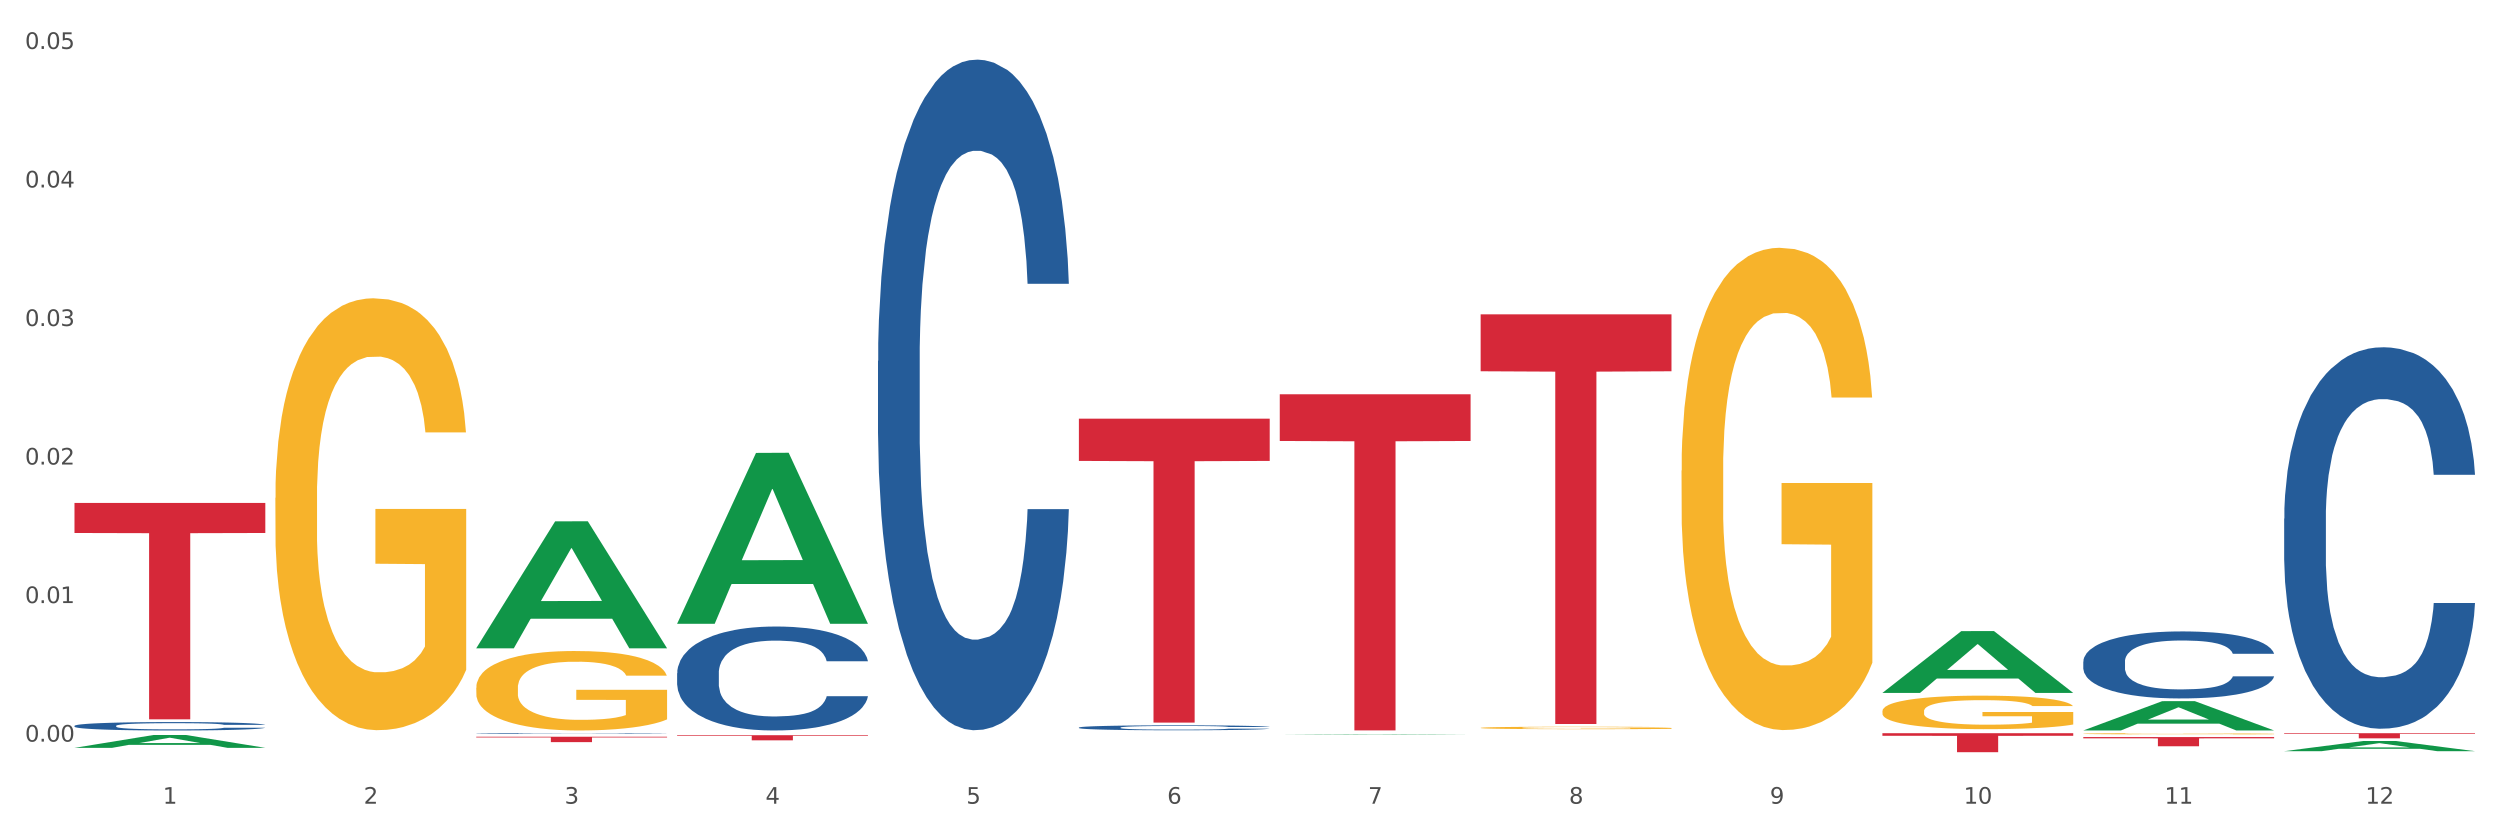 <?xml version="1.0" encoding="utf-8" standalone="no"?>
<!DOCTYPE svg PUBLIC "-//W3C//DTD SVG 1.1//EN"
  "http://www.w3.org/Graphics/SVG/1.1/DTD/svg11.dtd">
<svg xmlns:xlink="http://www.w3.org/1999/xlink" width="1080pt" height="360pt" viewBox="0 0 1080 360" xmlns="http://www.w3.org/2000/svg" version="1.1">
 <rect x="0" y="0" width="1080" height="360" fill="#333333" stroke="none"/>
 <defs>
  <style type="text/css">*{stroke-linejoin: round; stroke-linecap: butt}</style>
 </defs>
 <g id="figure_1">
  <g id="patch_1">
   <path d="M 0 360 
L 1080 360 
L 1080 0 
L 0 0 
z
" style="fill: #ffffff; stroke: #ffffff; stroke-linejoin: miter"/>
  </g>
  <g id="axes_1">
   <g id="matplotlib.axis_1">
    <g id="xtick_1">
     <g id="text_1">
      <!-- 1 -->
      <g style="fill: #4d4d4d" transform="translate(70.342 347.204) scale(0.096 -0.096)">
       <defs>
        <path id="DejaVuSans-31" d="M 794 531 
L 1825 531 
L 1825 4091 
L 703 3866 
L 703 4441 
L 1819 4666 
L 2450 4666 
L 2450 531 
L 3481 531 
L 3481 0 
L 794 0 
L 794 531 
z
" transform="scale(0.016)"/>
       </defs>
       <use xlink:href="#DejaVuSans-31"/>
      </g>
     </g>
    </g>
    <g id="xtick_2">
     <g id="text_2">
      <!-- 2 -->
      <g style="fill: #4d4d4d" transform="translate(157.122 347.204) scale(0.096 -0.096)">
       <defs>
        <path id="DejaVuSans-32" d="M 1228 531 
L 3431 531 
L 3431 0 
L 469 0 
L 469 531 
Q 828 903 1448 1529 
Q 2069 2156 2228 2338 
Q 2531 2678 2651 2914 
Q 2772 3150 2772 3378 
Q 2772 3750 2511 3984 
Q 2250 4219 1831 4219 
Q 1534 4219 1204 4116 
Q 875 4013 500 3803 
L 500 4441 
Q 881 4594 1212 4672 
Q 1544 4750 1819 4750 
Q 2544 4750 2975 4387 
Q 3406 4025 3406 3419 
Q 3406 3131 3298 2873 
Q 3191 2616 2906 2266 
Q 2828 2175 2409 1742 
Q 1991 1309 1228 531 
z
" transform="scale(0.016)"/>
       </defs>
       <use xlink:href="#DejaVuSans-32"/>
      </g>
     </g>
    </g>
    <g id="xtick_3">
     <g id="text_3">
      <!-- 3 -->
      <g style="fill: #4d4d4d" transform="translate(243.902 347.204) scale(0.096 -0.096)">
       <defs>
        <path id="DejaVuSans-33" d="M 2597 2516 
Q 3050 2419 3304 2112 
Q 3559 1806 3559 1356 
Q 3559 666 3084 287 
Q 2609 -91 1734 -91 
Q 1441 -91 1130 -33 
Q 819 25 488 141 
L 488 750 
Q 750 597 1062 519 
Q 1375 441 1716 441 
Q 2309 441 2620 675 
Q 2931 909 2931 1356 
Q 2931 1769 2642 2001 
Q 2353 2234 1838 2234 
L 1294 2234 
L 1294 2753 
L 1863 2753 
Q 2328 2753 2575 2939 
Q 2822 3125 2822 3475 
Q 2822 3834 2567 4026 
Q 2313 4219 1838 4219 
Q 1578 4219 1281 4162 
Q 984 4106 628 3988 
L 628 4550 
Q 988 4650 1302 4700 
Q 1616 4750 1894 4750 
Q 2613 4750 3031 4423 
Q 3450 4097 3450 3541 
Q 3450 3153 3228 2886 
Q 3006 2619 2597 2516 
z
" transform="scale(0.016)"/>
       </defs>
       <use xlink:href="#DejaVuSans-33"/>
      </g>
     </g>
    </g>
    <g id="xtick_4">
     <g id="text_4">
      <!-- 4 -->
      <g style="fill: #4d4d4d" transform="translate(330.683 347.204) scale(0.096 -0.096)">
       <defs>
        <path id="DejaVuSans-34" d="M 2419 4116 
L 825 1625 
L 2419 1625 
L 2419 4116 
z
M 2253 4666 
L 3047 4666 
L 3047 1625 
L 3713 1625 
L 3713 1100 
L 3047 1100 
L 3047 0 
L 2419 0 
L 2419 1100 
L 313 1100 
L 313 1709 
L 2253 4666 
z
" transform="scale(0.016)"/>
       </defs>
       <use xlink:href="#DejaVuSans-34"/>
      </g>
     </g>
    </g>
    <g id="xtick_5">
     <g id="text_5">
      <!-- 5 -->
      <g style="fill: #4d4d4d" transform="translate(417.463 347.204) scale(0.096 -0.096)">
       <defs>
        <path id="DejaVuSans-35" d="M 691 4666 
L 3169 4666 
L 3169 4134 
L 1269 4134 
L 1269 2991 
Q 1406 3038 1543 3061 
Q 1681 3084 1819 3084 
Q 2600 3084 3056 2656 
Q 3513 2228 3513 1497 
Q 3513 744 3044 326 
Q 2575 -91 1722 -91 
Q 1428 -91 1123 -41 
Q 819 9 494 109 
L 494 744 
Q 775 591 1075 516 
Q 1375 441 1709 441 
Q 2250 441 2565 725 
Q 2881 1009 2881 1497 
Q 2881 1984 2565 2268 
Q 2250 2553 1709 2553 
Q 1456 2553 1204 2497 
Q 953 2441 691 2322 
L 691 4666 
z
" transform="scale(0.016)"/>
       </defs>
       <use xlink:href="#DejaVuSans-35"/>
      </g>
     </g>
    </g>
    <g id="xtick_6">
     <g id="text_6">
      <!-- 6 -->
      <g style="fill: #4d4d4d" transform="translate(504.243 347.204) scale(0.096 -0.096)">
       <defs>
        <path id="DejaVuSans-36" d="M 2113 2584 
Q 1688 2584 1439 2293 
Q 1191 2003 1191 1497 
Q 1191 994 1439 701 
Q 1688 409 2113 409 
Q 2538 409 2786 701 
Q 3034 994 3034 1497 
Q 3034 2003 2786 2293 
Q 2538 2584 2113 2584 
z
M 3366 4563 
L 3366 3988 
Q 3128 4100 2886 4159 
Q 2644 4219 2406 4219 
Q 1781 4219 1451 3797 
Q 1122 3375 1075 2522 
Q 1259 2794 1537 2939 
Q 1816 3084 2150 3084 
Q 2853 3084 3261 2657 
Q 3669 2231 3669 1497 
Q 3669 778 3244 343 
Q 2819 -91 2113 -91 
Q 1303 -91 875 529 
Q 447 1150 447 2328 
Q 447 3434 972 4092 
Q 1497 4750 2381 4750 
Q 2619 4750 2861 4703 
Q 3103 4656 3366 4563 
z
" transform="scale(0.016)"/>
       </defs>
       <use xlink:href="#DejaVuSans-36"/>
      </g>
     </g>
    </g>
    <g id="xtick_7">
     <g id="text_7">
      <!-- 7 -->
      <g style="fill: #4d4d4d" transform="translate(591.024 347.204) scale(0.096 -0.096)">
       <defs>
        <path id="DejaVuSans-37" d="M 525 4666 
L 3525 4666 
L 3525 4397 
L 1831 0 
L 1172 0 
L 2766 4134 
L 525 4134 
L 525 4666 
z
" transform="scale(0.016)"/>
       </defs>
       <use xlink:href="#DejaVuSans-37"/>
      </g>
     </g>
    </g>
    <g id="xtick_8">
     <g id="text_8">
      <!-- 8 -->
      <g style="fill: #4d4d4d" transform="translate(677.804 347.204) scale(0.096 -0.096)">
       <defs>
        <path id="DejaVuSans-38" d="M 2034 2216 
Q 1584 2216 1326 1975 
Q 1069 1734 1069 1313 
Q 1069 891 1326 650 
Q 1584 409 2034 409 
Q 2484 409 2743 651 
Q 3003 894 3003 1313 
Q 3003 1734 2745 1975 
Q 2488 2216 2034 2216 
z
M 1403 2484 
Q 997 2584 770 2862 
Q 544 3141 544 3541 
Q 544 4100 942 4425 
Q 1341 4750 2034 4750 
Q 2731 4750 3128 4425 
Q 3525 4100 3525 3541 
Q 3525 3141 3298 2862 
Q 3072 2584 2669 2484 
Q 3125 2378 3379 2068 
Q 3634 1759 3634 1313 
Q 3634 634 3220 271 
Q 2806 -91 2034 -91 
Q 1263 -91 848 271 
Q 434 634 434 1313 
Q 434 1759 690 2068 
Q 947 2378 1403 2484 
z
M 1172 3481 
Q 1172 3119 1398 2916 
Q 1625 2713 2034 2713 
Q 2441 2713 2670 2916 
Q 2900 3119 2900 3481 
Q 2900 3844 2670 4047 
Q 2441 4250 2034 4250 
Q 1625 4250 1398 4047 
Q 1172 3844 1172 3481 
z
" transform="scale(0.016)"/>
       </defs>
       <use xlink:href="#DejaVuSans-38"/>
      </g>
     </g>
    </g>
    <g id="xtick_9">
     <g id="text_9">
      <!-- 9 -->
      <g style="fill: #4d4d4d" transform="translate(764.584 347.204) scale(0.096 -0.096)">
       <defs>
        <path id="DejaVuSans-39" d="M 703 97 
L 703 672 
Q 941 559 1184 500 
Q 1428 441 1663 441 
Q 2288 441 2617 861 
Q 2947 1281 2994 2138 
Q 2813 1869 2534 1725 
Q 2256 1581 1919 1581 
Q 1219 1581 811 2004 
Q 403 2428 403 3163 
Q 403 3881 828 4315 
Q 1253 4750 1959 4750 
Q 2769 4750 3195 4129 
Q 3622 3509 3622 2328 
Q 3622 1225 3098 567 
Q 2575 -91 1691 -91 
Q 1453 -91 1209 -44 
Q 966 3 703 97 
z
M 1959 2075 
Q 2384 2075 2632 2365 
Q 2881 2656 2881 3163 
Q 2881 3666 2632 3958 
Q 2384 4250 1959 4250 
Q 1534 4250 1286 3958 
Q 1038 3666 1038 3163 
Q 1038 2656 1286 2365 
Q 1534 2075 1959 2075 
z
" transform="scale(0.016)"/>
       </defs>
       <use xlink:href="#DejaVuSans-39"/>
      </g>
     </g>
    </g>
    <g id="xtick_10">
     <g id="text_10">
      <!-- 10 -->
      <g style="fill: #4d4d4d" transform="translate(848.311 347.204) scale(0.096 -0.096)">
       <defs>
        <path id="DejaVuSans-30" d="M 2034 4250 
Q 1547 4250 1301 3770 
Q 1056 3291 1056 2328 
Q 1056 1369 1301 889 
Q 1547 409 2034 409 
Q 2525 409 2770 889 
Q 3016 1369 3016 2328 
Q 3016 3291 2770 3770 
Q 2525 4250 2034 4250 
z
M 2034 4750 
Q 2819 4750 3233 4129 
Q 3647 3509 3647 2328 
Q 3647 1150 3233 529 
Q 2819 -91 2034 -91 
Q 1250 -91 836 529 
Q 422 1150 422 2328 
Q 422 3509 836 4129 
Q 1250 4750 2034 4750 
z
" transform="scale(0.016)"/>
       </defs>
       <use xlink:href="#DejaVuSans-31"/>
       <use xlink:href="#DejaVuSans-30" transform="translate(63.623 0)"/>
      </g>
     </g>
    </g>
    <g id="xtick_11">
     <g id="text_11">
      <!-- 11 -->
      <g style="fill: #4d4d4d" transform="translate(935.091 347.204) scale(0.096 -0.096)">
       <use xlink:href="#DejaVuSans-31"/>
       <use xlink:href="#DejaVuSans-31" transform="translate(63.623 0)"/>
      </g>
     </g>
    </g>
    <g id="xtick_12">
     <g id="text_12">
      <!-- 12 -->
      <g style="fill: #4d4d4d" transform="translate(1021.871 347.204) scale(0.096 -0.096)">
       <use xlink:href="#DejaVuSans-31"/>
       <use xlink:href="#DejaVuSans-32" transform="translate(63.623 0)"/>
      </g>
     </g>
    </g>
    <g id="xtick_13"/>
    <g id="xtick_14"/>
    <g id="xtick_15"/>
    <g id="xtick_16"/>
    <g id="xtick_17"/>
    <g id="xtick_18"/>
    <g id="xtick_19"/>
    <g id="xtick_20"/>
    <g id="xtick_21"/>
    <g id="xtick_22"/>
    <g id="xtick_23"/>
   </g>
   <g id="matplotlib.axis_2">
    <g id="ytick_1">
     <g id="text_13">
      <!-- 0.00 -->
      <g style="fill: #4d4d4d" transform="translate(10.8 320.381) scale(0.096 -0.096)">
       <defs>
        <path id="DejaVuSans-2e" d="M 684 794 
L 1344 794 
L 1344 0 
L 684 0 
L 684 794 
z
" transform="scale(0.016)"/>
       </defs>
       <use xlink:href="#DejaVuSans-30"/>
       <use xlink:href="#DejaVuSans-2e" transform="translate(63.623 0)"/>
       <use xlink:href="#DejaVuSans-30" transform="translate(95.41 0)"/>
       <use xlink:href="#DejaVuSans-30" transform="translate(159.033 0)"/>
      </g>
     </g>
    </g>
    <g id="ytick_2">
     <g id="text_14">
      <!-- 0.01 -->
      <g style="fill: #4d4d4d" transform="translate(10.8 260.534) scale(0.096 -0.096)">
       <use xlink:href="#DejaVuSans-30"/>
       <use xlink:href="#DejaVuSans-2e" transform="translate(63.623 0)"/>
       <use xlink:href="#DejaVuSans-30" transform="translate(95.41 0)"/>
       <use xlink:href="#DejaVuSans-31" transform="translate(159.033 0)"/>
      </g>
     </g>
    </g>
    <g id="ytick_3">
     <g id="text_15">
      <!-- 0.02 -->
      <g style="fill: #4d4d4d" transform="translate(10.8 200.686) scale(0.096 -0.096)">
       <use xlink:href="#DejaVuSans-30"/>
       <use xlink:href="#DejaVuSans-2e" transform="translate(63.623 0)"/>
       <use xlink:href="#DejaVuSans-30" transform="translate(95.41 0)"/>
       <use xlink:href="#DejaVuSans-32" transform="translate(159.033 0)"/>
      </g>
     </g>
    </g>
    <g id="ytick_4">
     <g id="text_16">
      <!-- 0.03 -->
      <g style="fill: #4d4d4d" transform="translate(10.8 140.839) scale(0.096 -0.096)">
       <use xlink:href="#DejaVuSans-30"/>
       <use xlink:href="#DejaVuSans-2e" transform="translate(63.623 0)"/>
       <use xlink:href="#DejaVuSans-30" transform="translate(95.41 0)"/>
       <use xlink:href="#DejaVuSans-33" transform="translate(159.033 0)"/>
      </g>
     </g>
    </g>
    <g id="ytick_5">
     <g id="text_17">
      <!-- 0.04 -->
      <g style="fill: #4d4d4d" transform="translate(10.8 80.992) scale(0.096 -0.096)">
       <use xlink:href="#DejaVuSans-30"/>
       <use xlink:href="#DejaVuSans-2e" transform="translate(63.623 0)"/>
       <use xlink:href="#DejaVuSans-30" transform="translate(95.41 0)"/>
       <use xlink:href="#DejaVuSans-34" transform="translate(159.033 0)"/>
      </g>
     </g>
    </g>
    <g id="ytick_6">
     <g id="text_18">
      <!-- 0.05 -->
      <g style="fill: #4d4d4d" transform="translate(10.8 21.145) scale(0.096 -0.096)">
       <use xlink:href="#DejaVuSans-30"/>
       <use xlink:href="#DejaVuSans-2e" transform="translate(63.623 0)"/>
       <use xlink:href="#DejaVuSans-30" transform="translate(95.41 0)"/>
       <use xlink:href="#DejaVuSans-35" transform="translate(159.033 0)"/>
      </g>
     </g>
    </g>
    <g id="ytick_7"/>
    <g id="ytick_8"/>
    <g id="ytick_9"/>
    <g id="ytick_10"/>
    <g id="ytick_11"/>
   </g>
   <g id="PolyCollection_1">
    <path d="M 32.175 323.061 
L 32.26 323.056 
L 66.256 317.526 
L 80.365 317.521 
L 114.616 323.072 
L 98.298 323.072 
L 90.904 321.779 
L 55.803 321.779 
L 55.548 321.8 
L 48.408 323.072 
L 32.175 323.072 
L 32.175 323.061 
L 60.222 321.008 
L 86.484 321.003 
L 73.481 318.704 
L 73.311 318.694 
L 73.141 318.709 
L 60.137 321.003 
L 60.222 321.008 
L 32.175 323.061 
z
" clip-path="url(#p017e1973be)" style="fill: #109648"/>
    <path d="M 292.516 317.594 
L 374.957 317.594 
L 374.957 317.906 
L 342.528 317.908 
L 342.528 319.836 
L 324.75 319.836 
L 324.75 317.908 
L 292.516 317.906 
L 292.516 317.596 
L 292.516 317.594 
z
" clip-path="url(#p017e1973be)" style="fill: #d62839"/>
    <path d="M 466.077 180.87 
L 548.518 180.87 
L 548.518 199.116 
L 516.088 199.239 
L 516.088 312.168 
L 498.311 312.168 
L 498.311 199.239 
L 466.077 199.116 
L 466.077 180.993 
L 466.077 180.87 
z
" clip-path="url(#p017e1973be)" style="fill: #d62839"/>
    <path d="M 552.857 170.318 
L 635.298 170.318 
L 635.298 190.498 
L 602.869 190.634 
L 602.869 315.533 
L 585.091 315.533 
L 585.091 190.634 
L 552.857 190.498 
L 552.857 170.454 
L 552.857 170.318 
z
" clip-path="url(#p017e1973be)" style="fill: #d62839"/>
    <path d="M 639.637 135.791 
L 722.079 135.791 
L 722.079 160.385 
L 689.649 160.552 
L 689.649 312.773 
L 671.872 312.773 
L 671.872 160.552 
L 639.637 160.385 
L 639.637 135.957 
L 639.637 135.791 
z
" clip-path="url(#p017e1973be)" style="fill: #d62839"/>
    <path d="M 899.978 318.418 
L 982.42 318.418 
L 982.42 318.971 
L 949.99 318.975 
L 949.99 322.398 
L 932.213 322.398 
L 932.213 318.975 
L 899.978 318.971 
L 899.978 318.422 
L 899.978 318.418 
z
" clip-path="url(#p017e1973be)" style="fill: #d62839"/>
    <path d="M 986.759 316.734 
L 1069.2 316.734 
L 1069.2 317.042 
L 1036.77 317.044 
L 1036.77 318.953 
L 1018.993 318.953 
L 1018.993 317.044 
L 986.759 317.042 
L 986.759 316.736 
L 986.759 316.734 
z
" clip-path="url(#p017e1973be)" style="fill: #d62839"/>
    <path d="M 205.736 318.263 
L 288.177 318.263 
L 288.177 318.589 
L 255.747 318.591 
L 255.747 320.608 
L 237.97 320.608 
L 237.97 318.591 
L 205.736 318.589 
L 205.736 318.265 
L 205.736 318.263 
z
" clip-path="url(#p017e1973be)" style="fill: #d62839"/>
    <path d="M 986.759 224.065 
L 986.856 223.915 
L 986.856 219.701 
L 987.148 213.981 
L 988.22 203.446 
L 989.585 195.469 
L 991.923 186.137 
L 993.19 182.224 
L 994.847 177.859 
L 998.258 170.786 
L 1002.156 164.765 
L 1004.884 161.454 
L 1006.93 159.347 
L 1011.511 155.584 
L 1014.142 153.929 
L 1016.87 152.574 
L 1019.209 151.671 
L 1023.107 150.618 
L 1026.225 150.166 
L 1029.831 150.016 
L 1032.852 150.166 
L 1036.847 150.768 
L 1042.694 152.574 
L 1044.935 153.628 
L 1047.956 155.434 
L 1051.075 157.842 
L 1053.608 160.25 
L 1056.532 163.712 
L 1059.553 168.227 
L 1062.476 173.946 
L 1064.522 179.214 
L 1066.179 184.783 
L 1067.641 191.556 
L 1068.713 198.931 
L 1069.2 205.101 
L 1051.367 205.101 
L 1050.88 199.533 
L 1049.905 193.512 
L 1048.931 189.449 
L 1047.859 186.137 
L 1046.202 182.375 
L 1044.74 179.967 
L 1042.304 177.107 
L 1040.063 175.301 
L 1038.211 174.247 
L 1035.97 173.344 
L 1031.195 172.441 
L 1027.784 172.441 
L 1025.641 172.742 
L 1023.009 173.495 
L 1020.768 174.548 
L 1018.137 176.354 
L 1016.091 178.311 
L 1014.044 180.87 
L 1012.875 182.676 
L 1011.121 185.987 
L 1009.951 188.696 
L 1008.392 193.362 
L 1007.515 196.673 
L 1005.956 205.252 
L 1005.274 211.573 
L 1004.982 215.938 
L 1004.787 220.754 
L 1004.787 244.233 
L 1005.371 254.769 
L 1005.859 259.284 
L 1006.638 264.402 
L 1008.1 271.024 
L 1010.244 277.496 
L 1012.485 282.161 
L 1014.337 285.021 
L 1016.091 287.128 
L 1017.845 288.784 
L 1019.989 290.289 
L 1021.743 291.192 
L 1024.374 292.095 
L 1027.492 292.547 
L 1029.928 292.547 
L 1034.898 291.794 
L 1037.139 291.041 
L 1039.283 289.988 
L 1041.622 288.332 
L 1043.474 286.526 
L 1044.546 285.172 
L 1046.3 282.312 
L 1047.664 279.302 
L 1048.833 275.84 
L 1049.613 272.83 
L 1050.49 268.315 
L 1051.172 263.197 
L 1051.367 260.488 
L 1069.2 260.488 
L 1068.81 265.907 
L 1068.128 271.174 
L 1066.764 278.248 
L 1065.692 282.312 
L 1064.035 287.279 
L 1062.281 291.493 
L 1059.845 296.159 
L 1057.604 299.62 
L 1055.265 302.631 
L 1052.731 305.34 
L 1048.151 309.102 
L 1046.495 310.156 
L 1042.986 311.962 
L 1040.258 313.016 
L 1036.262 314.069 
L 1032.17 314.671 
L 1027.882 314.822 
L 1024.081 314.521 
L 1019.891 313.618 
L 1017.26 312.715 
L 1014.337 311.36 
L 1010.926 309.253 
L 1007.71 306.694 
L 1004.689 303.684 
L 1001.863 300.222 
L 999.232 296.309 
L 995.821 289.837 
L 993.288 283.516 
L 991.436 277.646 
L 990.169 272.679 
L 988.903 266.358 
L 988.22 261.993 
L 987.148 251.458 
L 986.759 241.675 
L 986.759 224.065 
z
" clip-path="url(#p017e1973be)" style="fill: #255c99"/>
    <path d="M 466.077 314.297 
L 466.174 314.295 
L 466.174 314.24 
L 466.466 314.166 
L 467.538 314.028 
L 468.903 313.924 
L 471.241 313.803 
L 472.508 313.752 
L 474.165 313.695 
L 477.576 313.603 
L 481.474 313.524 
L 484.202 313.481 
L 486.248 313.454 
L 490.829 313.405 
L 493.46 313.383 
L 496.188 313.365 
L 498.527 313.354 
L 502.425 313.34 
L 505.543 313.334 
L 509.149 313.332 
L 512.17 313.334 
L 516.165 313.342 
L 522.012 313.365 
L 524.253 313.379 
L 527.274 313.403 
L 530.393 313.434 
L 532.926 313.465 
L 535.85 313.511 
L 538.871 313.569 
L 541.794 313.644 
L 543.84 313.713 
L 545.497 313.785 
L 546.959 313.873 
L 548.031 313.969 
L 548.518 314.05 
L 530.685 314.05 
L 530.198 313.977 
L 529.223 313.899 
L 528.249 313.846 
L 527.177 313.803 
L 525.52 313.754 
L 524.058 313.722 
L 521.622 313.685 
L 519.381 313.662 
L 517.529 313.648 
L 515.288 313.636 
L 510.513 313.624 
L 507.102 313.624 
L 504.959 313.628 
L 502.327 313.638 
L 500.086 313.652 
L 497.455 313.675 
L 495.409 313.701 
L 493.362 313.734 
L 492.193 313.758 
L 490.439 313.801 
L 489.269 313.836 
L 487.71 313.897 
L 486.833 313.94 
L 485.274 314.052 
L 484.592 314.134 
L 484.3 314.191 
L 484.105 314.254 
L 484.105 314.56 
L 484.689 314.697 
L 485.177 314.756 
L 485.956 314.823 
L 487.418 314.909 
L 489.562 314.993 
L 491.803 315.054 
L 493.655 315.091 
L 495.409 315.119 
L 497.163 315.14 
L 499.307 315.16 
L 501.061 315.172 
L 503.692 315.183 
L 506.81 315.189 
L 509.246 315.189 
L 514.216 315.179 
L 516.457 315.17 
L 518.601 315.156 
L 520.94 315.134 
L 522.792 315.111 
L 523.864 315.093 
L 525.618 315.056 
L 526.982 315.017 
L 528.151 314.972 
L 528.931 314.932 
L 529.808 314.873 
L 530.49 314.807 
L 530.685 314.772 
L 548.518 314.772 
L 548.128 314.842 
L 547.446 314.911 
L 546.082 315.003 
L 545.01 315.056 
L 543.353 315.121 
L 541.599 315.175 
L 539.163 315.236 
L 536.922 315.281 
L 534.583 315.321 
L 532.049 315.356 
L 527.469 315.405 
L 525.813 315.419 
L 522.304 315.442 
L 519.576 315.456 
L 515.58 315.47 
L 511.488 315.477 
L 507.2 315.479 
L 503.399 315.476 
L 499.209 315.464 
L 496.578 315.452 
L 493.655 315.434 
L 490.244 315.407 
L 487.028 315.374 
L 484.007 315.334 
L 481.181 315.289 
L 478.55 315.238 
L 475.139 315.154 
L 472.606 315.072 
L 470.754 314.995 
L 469.487 314.93 
L 468.221 314.848 
L 467.538 314.791 
L 466.466 314.654 
L 466.077 314.526 
L 466.077 314.297 
z
" clip-path="url(#p017e1973be)" style="fill: #255c99"/>
    <path d="M 379.296 155.928 
L 379.394 155.664 
L 379.394 148.256 
L 379.686 138.202 
L 380.758 119.682 
L 382.122 105.66 
L 384.461 89.257 
L 385.728 82.378 
L 387.385 74.705 
L 390.795 62.27 
L 394.693 51.687 
L 397.422 45.867 
L 399.468 42.163 
L 404.048 35.549 
L 406.679 32.638 
L 409.408 30.257 
L 411.747 28.67 
L 415.645 26.818 
L 418.763 26.024 
L 422.369 25.759 
L 425.389 26.024 
L 429.385 27.082 
L 435.232 30.257 
L 437.473 32.109 
L 440.494 35.284 
L 443.612 39.517 
L 446.146 43.75 
L 449.069 49.835 
L 452.09 57.773 
L 455.014 67.826 
L 457.06 77.086 
L 458.717 86.875 
L 460.178 98.781 
L 461.25 111.745 
L 461.738 122.592 
L 443.905 122.592 
L 443.417 112.803 
L 442.443 102.22 
L 441.468 95.077 
L 440.396 89.257 
L 438.74 82.642 
L 437.278 78.409 
L 434.842 73.382 
L 432.601 70.207 
L 430.749 68.355 
L 428.508 66.768 
L 423.733 65.181 
L 420.322 65.181 
L 418.178 65.71 
L 415.547 67.033 
L 413.306 68.885 
L 410.675 72.059 
L 408.628 75.499 
L 406.582 79.997 
L 405.413 83.171 
L 403.658 88.992 
L 402.489 93.754 
L 400.93 101.956 
L 400.053 107.776 
L 398.494 122.857 
L 397.812 133.969 
L 397.519 141.642 
L 397.324 150.108 
L 397.324 191.381 
L 397.909 209.901 
L 398.396 217.838 
L 399.176 226.833 
L 400.638 238.475 
L 402.781 249.851 
L 405.023 258.053 
L 406.874 263.08 
L 408.628 266.784 
L 410.382 269.694 
L 412.526 272.34 
L 414.28 273.927 
L 416.911 275.514 
L 420.03 276.308 
L 422.466 276.308 
L 427.436 274.985 
L 429.677 273.662 
L 431.821 271.81 
L 434.16 268.9 
L 436.011 265.725 
L 437.083 263.344 
L 438.837 258.317 
L 440.202 253.026 
L 441.371 246.941 
L 442.151 241.649 
L 443.028 233.712 
L 443.71 224.717 
L 443.905 219.955 
L 461.738 219.955 
L 461.348 229.479 
L 460.666 238.739 
L 459.301 251.174 
L 458.23 258.317 
L 456.573 267.048 
L 454.819 274.456 
L 452.383 282.658 
L 450.141 288.743 
L 447.803 294.034 
L 445.269 298.797 
L 440.689 305.411 
L 439.032 307.263 
L 435.524 310.438 
L 432.795 312.29 
L 428.8 314.142 
L 424.707 315.2 
L 420.42 315.465 
L 416.619 314.936 
L 412.429 313.348 
L 409.798 311.761 
L 406.874 309.38 
L 403.464 305.676 
L 400.248 301.178 
L 397.227 295.886 
L 394.401 289.801 
L 391.77 282.922 
L 388.359 271.546 
L 385.825 260.434 
L 383.974 250.116 
L 382.707 241.385 
L 381.44 230.273 
L 380.758 222.6 
L 379.686 204.08 
L 379.296 186.883 
L 379.296 155.928 
z
" clip-path="url(#p017e1973be)" style="fill: #255c99"/>
    <path d="M 292.516 290.835 
L 292.613 290.794 
L 292.613 289.646 
L 292.906 288.087 
L 293.978 285.216 
L 295.342 283.042 
L 297.681 280.498 
L 298.948 279.432 
L 300.604 278.242 
L 304.015 276.315 
L 307.913 274.674 
L 310.641 273.771 
L 312.688 273.197 
L 317.268 272.172 
L 319.899 271.72 
L 322.628 271.351 
L 324.966 271.105 
L 328.864 270.818 
L 331.983 270.695 
L 335.588 270.654 
L 338.609 270.695 
L 342.604 270.859 
L 348.451 271.351 
L 350.693 271.638 
L 353.714 272.131 
L 356.832 272.787 
L 359.366 273.443 
L 362.289 274.387 
L 365.31 275.617 
L 368.233 277.176 
L 370.28 278.612 
L 371.936 280.129 
L 373.398 281.975 
L 374.47 283.985 
L 374.957 285.667 
L 357.124 285.667 
L 356.637 284.149 
L 355.663 282.508 
L 354.688 281.401 
L 353.616 280.498 
L 351.96 279.473 
L 350.498 278.817 
L 348.062 278.037 
L 345.82 277.545 
L 343.969 277.258 
L 341.727 277.012 
L 336.952 276.766 
L 333.542 276.766 
L 331.398 276.848 
L 328.767 277.053 
L 326.525 277.34 
L 323.894 277.832 
L 321.848 278.365 
L 319.802 279.063 
L 318.632 279.555 
L 316.878 280.457 
L 315.709 281.196 
L 314.15 282.467 
L 313.273 283.37 
L 311.713 285.708 
L 311.031 287.431 
L 310.739 288.62 
L 310.544 289.933 
L 310.544 296.332 
L 311.129 299.203 
L 311.616 300.434 
L 312.395 301.828 
L 313.857 303.633 
L 316.001 305.397 
L 318.242 306.669 
L 320.094 307.448 
L 321.848 308.022 
L 323.602 308.474 
L 325.746 308.884 
L 327.5 309.13 
L 330.131 309.376 
L 333.249 309.499 
L 335.686 309.499 
L 340.655 309.294 
L 342.897 309.089 
L 345.041 308.802 
L 347.379 308.35 
L 349.231 307.858 
L 350.303 307.489 
L 352.057 306.71 
L 353.421 305.889 
L 354.591 304.946 
L 355.37 304.125 
L 356.247 302.895 
L 356.929 301.5 
L 357.124 300.762 
L 374.957 300.762 
L 374.568 302.239 
L 373.885 303.674 
L 372.521 305.602 
L 371.449 306.71 
L 369.793 308.063 
L 368.038 309.212 
L 365.602 310.483 
L 363.361 311.427 
L 361.022 312.247 
L 358.489 312.986 
L 353.908 314.011 
L 352.252 314.298 
L 348.744 314.79 
L 346.015 315.078 
L 342.02 315.365 
L 337.927 315.529 
L 333.639 315.57 
L 329.839 315.488 
L 325.648 315.242 
L 323.017 314.996 
L 320.094 314.626 
L 316.683 314.052 
L 313.467 313.355 
L 310.447 312.534 
L 307.621 311.591 
L 304.989 310.524 
L 301.579 308.761 
L 299.045 307.038 
L 297.194 305.438 
L 295.927 304.084 
L 294.66 302.362 
L 293.978 301.172 
L 292.906 298.301 
L 292.516 295.635 
L 292.516 290.835 
z
" clip-path="url(#p017e1973be)" style="fill: #255c99"/>
    <path d="M 205.736 316.898 
L 205.833 316.898 
L 205.833 316.888 
L 206.125 316.876 
L 207.197 316.852 
L 208.562 316.835 
L 210.9 316.814 
L 212.167 316.805 
L 213.824 316.795 
L 217.235 316.78 
L 221.133 316.766 
L 223.861 316.759 
L 225.907 316.754 
L 230.488 316.746 
L 233.119 316.742 
L 235.847 316.739 
L 238.186 316.737 
L 242.084 316.735 
L 245.202 316.734 
L 248.808 316.734 
L 251.829 316.734 
L 255.824 316.735 
L 261.671 316.739 
L 263.912 316.742 
L 266.933 316.746 
L 270.052 316.751 
L 272.585 316.756 
L 275.509 316.764 
L 278.53 316.774 
L 281.453 316.787 
L 283.499 316.798 
L 285.156 316.811 
L 286.618 316.826 
L 287.69 316.842 
L 288.177 316.856 
L 270.344 316.856 
L 269.857 316.844 
L 268.882 316.83 
L 267.908 316.821 
L 266.836 316.814 
L 265.179 316.805 
L 263.717 316.8 
L 261.281 316.794 
L 259.04 316.79 
L 257.188 316.787 
L 254.947 316.785 
L 250.172 316.783 
L 246.761 316.783 
L 244.618 316.784 
L 241.986 316.786 
L 239.745 316.788 
L 237.114 316.792 
L 235.068 316.796 
L 233.021 316.802 
L 231.852 316.806 
L 230.098 316.814 
L 228.928 316.82 
L 227.369 316.83 
L 226.492 316.837 
L 224.933 316.856 
L 224.251 316.87 
L 223.959 316.88 
L 223.764 316.891 
L 223.764 316.943 
L 224.348 316.966 
L 224.836 316.976 
L 225.615 316.987 
L 227.077 317.002 
L 229.221 317.016 
L 231.462 317.027 
L 233.314 317.033 
L 235.068 317.038 
L 236.822 317.041 
L 238.966 317.045 
L 240.72 317.047 
L 243.351 317.049 
L 246.469 317.05 
L 248.905 317.05 
L 253.875 317.048 
L 256.116 317.046 
L 258.26 317.044 
L 260.599 317.04 
L 262.451 317.036 
L 263.523 317.033 
L 265.277 317.027 
L 266.641 317.02 
L 267.81 317.013 
L 268.59 317.006 
L 269.467 316.996 
L 270.149 316.985 
L 270.344 316.979 
L 288.177 316.979 
L 287.787 316.991 
L 287.105 317.002 
L 285.741 317.018 
L 284.669 317.027 
L 283.012 317.038 
L 281.258 317.047 
L 278.822 317.058 
L 276.581 317.066 
L 274.242 317.072 
L 271.708 317.078 
L 267.128 317.087 
L 265.472 317.089 
L 261.963 317.093 
L 259.235 317.095 
L 255.239 317.098 
L 251.147 317.099 
L 246.859 317.099 
L 243.058 317.099 
L 238.868 317.097 
L 236.237 317.095 
L 233.314 317.092 
L 229.903 317.087 
L 226.687 317.081 
L 223.666 317.075 
L 220.84 317.067 
L 218.209 317.058 
L 214.798 317.044 
L 212.265 317.03 
L 210.413 317.017 
L 209.146 317.006 
L 207.88 316.992 
L 207.197 316.982 
L 206.125 316.959 
L 205.736 316.937 
L 205.736 316.898 
z
" clip-path="url(#p017e1973be)" style="fill: #255c99"/>
    <path d="M 32.175 313.564 
L 32.272 313.561 
L 32.272 313.468 
L 32.565 313.341 
L 33.637 313.109 
L 35.001 312.932 
L 37.34 312.726 
L 38.607 312.64 
L 40.263 312.543 
L 43.674 312.387 
L 47.572 312.254 
L 50.3 312.181 
L 52.347 312.134 
L 56.927 312.051 
L 59.558 312.014 
L 62.287 311.984 
L 64.625 311.965 
L 68.523 311.941 
L 71.642 311.931 
L 75.247 311.928 
L 78.268 311.931 
L 82.263 311.945 
L 88.11 311.984 
L 90.352 312.008 
L 93.373 312.048 
L 96.491 312.101 
L 99.025 312.154 
L 101.948 312.231 
L 104.969 312.33 
L 107.892 312.457 
L 109.939 312.573 
L 111.595 312.696 
L 113.057 312.846 
L 114.129 313.009 
L 114.616 313.145 
L 96.783 313.145 
L 96.296 313.022 
L 95.322 312.889 
L 94.347 312.799 
L 93.275 312.726 
L 91.619 312.643 
L 90.157 312.59 
L 87.721 312.527 
L 85.479 312.487 
L 83.628 312.463 
L 81.386 312.443 
L 76.611 312.424 
L 73.201 312.424 
L 71.057 312.43 
L 68.426 312.447 
L 66.184 312.47 
L 63.553 312.51 
L 61.507 312.553 
L 59.461 312.61 
L 58.291 312.65 
L 56.537 312.723 
L 55.368 312.783 
L 53.809 312.886 
L 52.932 312.959 
L 51.372 313.149 
L 50.69 313.288 
L 50.398 313.385 
L 50.203 313.491 
L 50.203 314.01 
L 50.788 314.243 
L 51.275 314.343 
L 52.054 314.456 
L 53.516 314.602 
L 55.66 314.745 
L 57.901 314.848 
L 59.753 314.911 
L 61.507 314.958 
L 63.261 314.994 
L 65.405 315.028 
L 67.159 315.048 
L 69.79 315.068 
L 72.908 315.078 
L 75.345 315.078 
L 80.314 315.061 
L 82.556 315.044 
L 84.7 315.021 
L 87.038 314.984 
L 88.89 314.945 
L 89.962 314.915 
L 91.716 314.851 
L 93.08 314.785 
L 94.25 314.708 
L 95.029 314.642 
L 95.906 314.542 
L 96.588 314.429 
L 96.783 314.369 
L 114.616 314.369 
L 114.227 314.489 
L 113.544 314.605 
L 112.18 314.762 
L 111.108 314.851 
L 109.452 314.961 
L 107.697 315.054 
L 105.261 315.157 
L 103.02 315.234 
L 100.681 315.3 
L 98.148 315.36 
L 93.567 315.443 
L 91.911 315.467 
L 88.403 315.507 
L 85.674 315.53 
L 81.679 315.553 
L 77.586 315.567 
L 73.298 315.57 
L 69.498 315.563 
L 65.307 315.543 
L 62.676 315.523 
L 59.753 315.493 
L 56.342 315.447 
L 53.126 315.39 
L 50.105 315.324 
L 47.279 315.247 
L 44.648 315.161 
L 41.238 315.018 
L 38.704 314.878 
L 36.853 314.748 
L 35.586 314.639 
L 34.319 314.499 
L 33.637 314.402 
L 32.565 314.17 
L 32.175 313.953 
L 32.175 313.564 
z
" clip-path="url(#p017e1973be)" style="fill: #255c99"/>
    <path d="M 118.955 215.074 
L 119.053 214.903 
L 119.053 208.769 
L 119.247 203.486 
L 120.221 190.706 
L 121.681 180.141 
L 122.751 174.518 
L 123.822 169.917 
L 125.087 165.316 
L 126.645 160.545 
L 129.467 153.558 
L 131.219 149.98 
L 133.361 146.231 
L 137.254 140.778 
L 140.077 137.711 
L 142.997 135.155 
L 147.766 132.088 
L 150.881 130.724 
L 154.19 129.702 
L 158.181 129.02 
L 161.198 128.85 
L 167.817 129.361 
L 173.462 130.895 
L 176.187 132.088 
L 179.691 134.133 
L 181.541 135.496 
L 184.558 138.222 
L 187.673 141.801 
L 189.814 144.868 
L 193.026 150.662 
L 195.459 156.455 
L 197.698 163.612 
L 198.866 168.554 
L 199.742 173.155 
L 200.521 178.437 
L 201.299 186.787 
L 183.779 186.787 
L 183.098 180.823 
L 182.027 175.2 
L 180.47 169.747 
L 179.107 166.339 
L 176.771 162.079 
L 174.63 159.352 
L 172.391 157.307 
L 169.666 155.603 
L 167.525 154.751 
L 164.507 154.07 
L 158.57 154.24 
L 154.579 155.603 
L 151.854 157.307 
L 150.102 158.841 
L 148.545 160.545 
L 146.793 162.931 
L 144.749 166.509 
L 143.289 169.747 
L 141.829 173.836 
L 140.661 177.926 
L 139.59 182.697 
L 138.714 187.809 
L 138.033 193.092 
L 137.449 199.567 
L 136.962 210.303 
L 136.962 233.648 
L 137.157 238.93 
L 137.643 245.917 
L 138.227 251.199 
L 139.201 257.504 
L 140.077 261.764 
L 141.731 267.899 
L 143.581 273.011 
L 145.041 276.249 
L 146.501 278.975 
L 149.031 282.724 
L 151.854 285.791 
L 154.287 287.666 
L 157.597 289.37 
L 159.835 290.051 
L 161.782 290.392 
L 166.551 290.392 
L 169.958 289.881 
L 173.754 288.688 
L 176.674 287.154 
L 179.107 285.28 
L 181.833 282.213 
L 183.585 279.316 
L 183.585 243.702 
L 162.171 243.531 
L 162.171 219.845 
L 201.397 219.845 
L 201.397 289.37 
L 199.742 292.948 
L 197.893 296.186 
L 195.946 299.083 
L 193.026 302.661 
L 189.522 306.069 
L 186.407 308.455 
L 183.098 310.5 
L 179.205 312.374 
L 174.143 314.078 
L 171.029 314.76 
L 167.135 315.271 
L 162.561 315.441 
L 158.57 315.1 
L 154.677 314.248 
L 150.589 312.715 
L 146.598 310.5 
L 143.581 308.284 
L 140.563 305.558 
L 137.351 301.979 
L 134.821 298.571 
L 132.874 295.504 
L 130.733 291.585 
L 128.397 286.473 
L 126.645 281.872 
L 125.087 277.101 
L 123.433 270.966 
L 122.265 265.684 
L 121.097 259.038 
L 120.415 254.096 
L 119.637 246.428 
L 119.053 235.693 
L 118.955 215.074 
z
" clip-path="url(#p017e1973be)" style="fill: #f7b32b"/>
    <path d="M 899.978 285.782 
L 900.076 285.755 
L 900.076 285.015 
L 900.368 284.01 
L 901.44 282.159 
L 902.804 280.757 
L 905.143 279.118 
L 906.41 278.43 
L 908.067 277.663 
L 911.477 276.42 
L 915.375 275.362 
L 918.104 274.781 
L 920.15 274.41 
L 924.73 273.749 
L 927.361 273.458 
L 930.09 273.22 
L 932.429 273.062 
L 936.327 272.877 
L 939.445 272.797 
L 943.051 272.771 
L 946.071 272.797 
L 950.067 272.903 
L 955.914 273.22 
L 958.155 273.406 
L 961.176 273.723 
L 964.294 274.146 
L 966.828 274.569 
L 969.751 275.177 
L 972.772 275.971 
L 975.696 276.976 
L 977.742 277.901 
L 979.399 278.88 
L 980.86 280.07 
L 981.932 281.365 
L 982.42 282.45 
L 964.587 282.45 
L 964.099 281.471 
L 963.125 280.413 
L 962.15 279.699 
L 961.078 279.118 
L 959.422 278.457 
L 957.96 278.033 
L 955.524 277.531 
L 953.283 277.214 
L 951.431 277.029 
L 949.19 276.87 
L 944.415 276.711 
L 941.004 276.711 
L 938.86 276.764 
L 936.229 276.896 
L 933.988 277.081 
L 931.357 277.399 
L 929.31 277.743 
L 927.264 278.192 
L 926.095 278.509 
L 924.34 279.091 
L 923.171 279.567 
L 921.612 280.387 
L 920.735 280.969 
L 919.176 282.476 
L 918.494 283.587 
L 918.201 284.354 
L 918.006 285.2 
L 918.006 289.325 
L 918.591 291.176 
L 919.078 291.97 
L 919.858 292.869 
L 921.32 294.032 
L 923.463 295.17 
L 925.705 295.989 
L 927.556 296.492 
L 929.31 296.862 
L 931.064 297.153 
L 933.208 297.417 
L 934.962 297.576 
L 937.593 297.735 
L 940.712 297.814 
L 943.148 297.814 
L 948.118 297.682 
L 950.359 297.55 
L 952.503 297.364 
L 954.842 297.074 
L 956.693 296.756 
L 957.765 296.518 
L 959.519 296.016 
L 960.884 295.487 
L 962.053 294.879 
L 962.833 294.35 
L 963.71 293.556 
L 964.392 292.657 
L 964.587 292.181 
L 982.42 292.181 
L 982.03 293.133 
L 981.348 294.059 
L 979.983 295.302 
L 978.912 296.016 
L 977.255 296.888 
L 975.501 297.629 
L 973.065 298.449 
L 970.823 299.057 
L 968.485 299.586 
L 965.951 300.062 
L 961.371 300.723 
L 959.714 300.908 
L 956.206 301.225 
L 953.477 301.411 
L 949.482 301.596 
L 945.389 301.701 
L 941.102 301.728 
L 937.301 301.675 
L 933.111 301.516 
L 930.48 301.358 
L 927.556 301.12 
L 924.146 300.749 
L 920.93 300.3 
L 917.909 299.771 
L 915.083 299.163 
L 912.452 298.475 
L 909.041 297.338 
L 906.507 296.227 
L 904.656 295.196 
L 903.389 294.323 
L 902.122 293.213 
L 901.44 292.446 
L 900.368 290.595 
L 899.978 288.876 
L 899.978 285.782 
z
" clip-path="url(#p017e1973be)" style="fill: #255c99"/>
    <path d="M 32.175 217.254 
L 114.616 217.254 
L 114.616 230.249 
L 82.187 230.337 
L 82.187 310.764 
L 64.409 310.764 
L 64.409 230.337 
L 32.175 230.249 
L 32.175 217.342 
L 32.175 217.254 
z
" clip-path="url(#p017e1973be)" style="fill: #d62839"/>
    <path d="M 813.198 316.734 
L 895.639 316.734 
L 895.639 317.875 
L 863.21 317.883 
L 863.21 324.95 
L 845.432 324.95 
L 845.432 317.883 
L 813.198 317.875 
L 813.198 316.741 
L 813.198 316.734 
z
" clip-path="url(#p017e1973be)" style="fill: #d62839"/>
    <path d="M 726.418 203.321 
L 726.515 203.131 
L 726.515 196.281 
L 726.71 190.382 
L 727.683 176.111 
L 729.143 164.314 
L 730.214 158.034 
L 731.284 152.897 
L 732.55 147.759 
L 734.107 142.431 
L 736.93 134.63 
L 738.682 130.634 
L 740.823 126.448 
L 744.716 120.359 
L 747.539 116.934 
L 750.459 114.079 
L 755.228 110.654 
L 758.343 109.132 
L 761.652 107.99 
L 765.643 107.229 
L 768.66 107.039 
L 775.279 107.61 
L 780.924 109.322 
L 783.65 110.654 
L 787.154 112.938 
L 789.003 114.46 
L 792.02 117.504 
L 795.135 121.5 
L 797.276 124.925 
L 800.488 131.395 
L 802.922 137.864 
L 805.16 145.856 
L 806.328 151.374 
L 807.204 156.512 
L 807.983 162.411 
L 808.762 171.735 
L 791.242 171.735 
L 790.56 165.075 
L 789.49 158.795 
L 787.932 152.706 
L 786.57 148.901 
L 784.234 144.144 
L 782.092 141.099 
L 779.854 138.816 
L 777.128 136.913 
L 774.987 135.962 
L 771.97 135.201 
L 766.032 135.391 
L 762.042 136.913 
L 759.316 138.816 
L 757.564 140.528 
L 756.007 142.431 
L 754.255 145.095 
L 752.211 149.091 
L 750.751 152.706 
L 749.291 157.273 
L 748.123 161.84 
L 747.052 167.168 
L 746.176 172.876 
L 745.495 178.775 
L 744.911 186.006 
L 744.424 197.993 
L 744.424 224.062 
L 744.619 229.96 
L 745.106 237.762 
L 745.69 243.661 
L 746.663 250.701 
L 747.539 255.458 
L 749.194 262.308 
L 751.043 268.017 
L 752.503 271.632 
L 753.963 274.676 
L 756.494 278.863 
L 759.316 282.288 
L 761.75 284.381 
L 765.059 286.284 
L 767.298 287.045 
L 769.244 287.425 
L 774.014 287.425 
L 777.42 286.854 
L 781.216 285.523 
L 784.136 283.81 
L 786.57 281.717 
L 789.295 278.292 
L 791.047 275.057 
L 791.047 235.288 
L 769.634 235.098 
L 769.634 208.649 
L 808.859 208.649 
L 808.859 286.284 
L 807.204 290.28 
L 805.355 293.895 
L 803.408 297.13 
L 800.488 301.126 
L 796.984 304.931 
L 793.87 307.595 
L 790.56 309.878 
L 786.667 311.972 
L 781.606 313.874 
L 778.491 314.635 
L 774.598 315.206 
L 770.023 315.397 
L 766.032 315.016 
L 762.139 314.065 
L 758.051 312.352 
L 754.06 309.878 
L 751.043 307.405 
L 748.026 304.36 
L 744.814 300.364 
L 742.283 296.559 
L 740.336 293.134 
L 738.195 288.757 
L 735.859 283.049 
L 734.107 277.911 
L 732.55 272.583 
L 730.895 265.733 
L 729.727 259.835 
L 728.559 252.414 
L 727.878 246.895 
L 727.099 238.333 
L 726.515 226.345 
L 726.418 203.321 
z
" clip-path="url(#p017e1973be)" style="fill: #f7b32b"/>
    <path d="M 205.736 297.102 
L 205.833 297.071 
L 205.833 295.942 
L 206.028 294.97 
L 207.001 292.618 
L 208.461 290.674 
L 209.532 289.64 
L 210.602 288.793 
L 211.868 287.947 
L 213.425 287.069 
L 216.248 285.783 
L 218 285.125 
L 220.141 284.435 
L 224.034 283.431 
L 226.857 282.867 
L 229.777 282.397 
L 234.546 281.832 
L 237.661 281.582 
L 240.97 281.393 
L 244.961 281.268 
L 247.978 281.237 
L 254.597 281.331 
L 260.242 281.613 
L 262.968 281.832 
L 266.472 282.209 
L 268.321 282.459 
L 271.338 282.961 
L 274.453 283.62 
L 276.594 284.184 
L 279.806 285.25 
L 282.24 286.316 
L 284.478 287.633 
L 285.646 288.542 
L 286.522 289.389 
L 287.301 290.361 
L 288.08 291.897 
L 270.56 291.897 
L 269.878 290.8 
L 268.808 289.765 
L 267.25 288.762 
L 265.888 288.135 
L 263.552 287.351 
L 261.41 286.849 
L 259.172 286.473 
L 256.446 286.159 
L 254.305 286.003 
L 251.288 285.877 
L 245.35 285.908 
L 241.36 286.159 
L 238.634 286.473 
L 236.882 286.755 
L 235.325 287.069 
L 233.573 287.508 
L 231.529 288.166 
L 230.069 288.762 
L 228.609 289.514 
L 227.441 290.267 
L 226.37 291.145 
L 225.494 292.085 
L 224.813 293.057 
L 224.229 294.249 
L 223.742 296.224 
L 223.742 300.52 
L 223.937 301.492 
L 224.424 302.777 
L 225.008 303.749 
L 225.981 304.909 
L 226.857 305.693 
L 228.512 306.822 
L 230.361 307.763 
L 231.821 308.358 
L 233.281 308.86 
L 235.812 309.55 
L 238.634 310.114 
L 241.068 310.459 
L 244.377 310.773 
L 246.616 310.898 
L 248.562 310.961 
L 253.332 310.961 
L 256.738 310.867 
L 260.534 310.647 
L 263.454 310.365 
L 265.888 310.02 
L 268.613 309.456 
L 270.365 308.923 
L 270.365 302.37 
L 248.952 302.338 
L 248.952 297.98 
L 288.177 297.98 
L 288.177 310.773 
L 286.522 311.431 
L 284.673 312.027 
L 282.726 312.56 
L 279.806 313.218 
L 276.302 313.845 
L 273.188 314.284 
L 269.878 314.661 
L 265.985 315.005 
L 260.924 315.319 
L 257.809 315.444 
L 253.916 315.538 
L 249.341 315.57 
L 245.35 315.507 
L 241.457 315.35 
L 237.369 315.068 
L 233.378 314.661 
L 230.361 314.253 
L 227.344 313.751 
L 224.132 313.093 
L 221.601 312.466 
L 219.654 311.901 
L 217.513 311.18 
L 215.177 310.24 
L 213.425 309.393 
L 211.868 308.515 
L 210.213 307.386 
L 209.045 306.414 
L 207.877 305.191 
L 207.196 304.282 
L 206.417 302.871 
L 205.833 300.896 
L 205.736 297.102 
z
" clip-path="url(#p017e1973be)" style="fill: #f7b32b"/>
    <path d="M 986.759 324.504 
L 986.844 324.5 
L 1020.84 320.121 
L 1034.949 320.117 
L 1069.2 324.512 
L 1052.882 324.512 
L 1045.487 323.488 
L 1010.386 323.488 
L 1010.131 323.505 
L 1002.992 324.512 
L 986.759 324.512 
L 986.759 324.504 
L 1014.806 322.878 
L 1041.068 322.874 
L 1028.064 321.053 
L 1027.894 321.045 
L 1027.724 321.058 
L 1014.721 322.874 
L 1014.806 322.878 
L 986.759 324.504 
z
" clip-path="url(#p017e1973be)" style="fill: #109648"/>
    <path d="M 205.736 279.97 
L 205.821 279.918 
L 239.817 225.229 
L 253.926 225.177 
L 288.177 280.073 
L 271.859 280.073 
L 264.464 267.29 
L 229.363 267.29 
L 229.108 267.496 
L 221.969 280.073 
L 205.736 280.073 
L 205.736 279.97 
L 233.783 259.661 
L 260.045 259.609 
L 247.041 236.878 
L 246.871 236.775 
L 246.701 236.93 
L 233.698 259.609 
L 233.783 259.661 
L 205.736 279.97 
z
" clip-path="url(#p017e1973be)" style="fill: #109648"/>
    <path d="M 899.978 315.546 
L 900.063 315.534 
L 934.06 302.904 
L 948.168 302.892 
L 982.42 315.57 
L 966.101 315.57 
L 958.707 312.618 
L 923.606 312.618 
L 923.351 312.665 
L 916.212 315.57 
L 899.978 315.57 
L 899.978 315.546 
L 928.025 310.856 
L 954.288 310.844 
L 941.284 305.594 
L 941.114 305.57 
L 940.944 305.606 
L 927.94 310.844 
L 928.025 310.856 
L 899.978 315.546 
z
" clip-path="url(#p017e1973be)" style="fill: #109648"/>
    <path d="M 899.978 316.974 
L 900.076 316.974 
L 900.076 316.957 
L 900.27 316.942 
L 901.244 316.906 
L 902.704 316.877 
L 903.774 316.861 
L 904.845 316.848 
L 906.11 316.835 
L 907.668 316.822 
L 910.49 316.803 
L 912.242 316.793 
L 914.384 316.782 
L 918.277 316.767 
L 921.1 316.758 
L 924.02 316.751 
L 928.789 316.743 
L 931.904 316.739 
L 935.213 316.736 
L 939.204 316.734 
L 942.221 316.734 
L 948.84 316.735 
L 954.485 316.739 
L 957.21 316.743 
L 960.714 316.748 
L 962.564 316.752 
L 965.581 316.76 
L 968.696 316.77 
L 970.837 316.778 
L 974.049 316.795 
L 976.482 316.811 
L 978.721 316.831 
L 979.889 316.845 
L 980.765 316.857 
L 981.544 316.872 
L 982.322 316.895 
L 964.802 316.895 
L 964.121 316.879 
L 963.05 316.863 
L 961.493 316.848 
L 960.13 316.838 
L 957.794 316.826 
L 955.653 316.819 
L 953.414 316.813 
L 950.689 316.808 
L 948.548 316.806 
L 945.53 316.804 
L 939.593 316.805 
L 935.602 316.808 
L 932.877 316.813 
L 931.125 316.817 
L 929.568 316.822 
L 927.816 316.829 
L 925.772 316.839 
L 924.312 316.848 
L 922.852 316.859 
L 921.684 316.871 
L 920.613 316.884 
L 919.737 316.898 
L 919.056 316.913 
L 918.472 316.931 
L 917.985 316.961 
L 917.985 317.026 
L 918.18 317.041 
L 918.666 317.06 
L 919.25 317.075 
L 920.224 317.093 
L 921.1 317.105 
L 922.754 317.122 
L 924.604 317.136 
L 926.064 317.145 
L 927.524 317.153 
L 930.054 317.163 
L 932.877 317.172 
L 935.31 317.177 
L 938.62 317.182 
L 940.858 317.183 
L 942.805 317.184 
L 947.574 317.184 
L 950.981 317.183 
L 954.777 317.18 
L 957.697 317.175 
L 960.13 317.17 
L 962.856 317.162 
L 964.608 317.154 
L 964.608 317.054 
L 943.194 317.054 
L 943.194 316.988 
L 982.42 316.988 
L 982.42 317.182 
L 980.765 317.192 
L 978.916 317.201 
L 976.969 317.209 
L 974.049 317.219 
L 970.545 317.228 
L 967.43 317.235 
L 964.121 317.241 
L 960.228 317.246 
L 955.166 317.251 
L 952.052 317.252 
L 948.158 317.254 
L 943.584 317.254 
L 939.593 317.253 
L 935.7 317.251 
L 931.612 317.247 
L 927.621 317.241 
L 924.604 317.234 
L 921.586 317.227 
L 918.374 317.217 
L 915.844 317.207 
L 913.897 317.199 
L 911.756 317.188 
L 909.42 317.174 
L 907.668 317.161 
L 906.11 317.147 
L 904.456 317.13 
L 903.288 317.116 
L 902.12 317.097 
L 901.438 317.083 
L 900.66 317.062 
L 900.076 317.032 
L 899.978 316.974 
z
" clip-path="url(#p017e1973be)" style="fill: #f7b32b"/>
    <path d="M 813.198 299.306 
L 813.283 299.281 
L 847.279 272.642 
L 861.388 272.617 
L 895.639 299.357 
L 879.321 299.357 
L 871.927 293.13 
L 836.826 293.13 
L 836.571 293.23 
L 829.431 299.357 
L 813.198 299.357 
L 813.198 299.306 
L 841.245 289.414 
L 867.507 289.389 
L 854.504 278.317 
L 854.334 278.267 
L 854.164 278.342 
L 841.16 289.389 
L 841.245 289.414 
L 813.198 299.306 
z
" clip-path="url(#p017e1973be)" style="fill: #109648"/>
    <path d="M 813.198 307.212 
L 813.295 307.199 
L 813.295 306.723 
L 813.49 306.313 
L 814.463 305.321 
L 815.923 304.501 
L 816.994 304.065 
L 818.065 303.708 
L 819.33 303.351 
L 820.887 302.98 
L 823.71 302.438 
L 825.462 302.16 
L 827.603 301.869 
L 831.497 301.446 
L 834.319 301.208 
L 837.239 301.01 
L 842.009 300.772 
L 845.123 300.666 
L 848.433 300.587 
L 852.423 300.534 
L 855.441 300.521 
L 862.059 300.56 
L 867.705 300.679 
L 870.43 300.772 
L 873.934 300.931 
L 875.783 301.036 
L 878.801 301.248 
L 881.915 301.526 
L 884.057 301.764 
L 887.269 302.213 
L 889.702 302.663 
L 891.941 303.218 
L 893.109 303.602 
L 893.985 303.959 
L 894.763 304.369 
L 895.542 305.017 
L 878.022 305.017 
L 877.341 304.554 
L 876.27 304.118 
L 874.713 303.694 
L 873.35 303.43 
L 871.014 303.099 
L 868.873 302.888 
L 866.634 302.729 
L 863.909 302.597 
L 861.767 302.531 
L 858.75 302.478 
L 852.813 302.491 
L 848.822 302.597 
L 846.097 302.729 
L 844.345 302.848 
L 842.787 302.98 
L 841.035 303.165 
L 838.991 303.443 
L 837.531 303.694 
L 836.071 304.012 
L 834.903 304.329 
L 833.833 304.699 
L 832.957 305.096 
L 832.275 305.506 
L 831.691 306.009 
L 831.205 306.842 
L 831.205 308.653 
L 831.399 309.063 
L 831.886 309.606 
L 832.47 310.016 
L 833.443 310.505 
L 834.319 310.835 
L 835.974 311.311 
L 837.823 311.708 
L 839.283 311.959 
L 840.743 312.171 
L 843.274 312.462 
L 846.097 312.7 
L 848.53 312.845 
L 851.839 312.978 
L 854.078 313.031 
L 856.025 313.057 
L 860.794 313.057 
L 864.201 313.017 
L 867.997 312.925 
L 870.917 312.806 
L 873.35 312.66 
L 876.075 312.422 
L 877.827 312.198 
L 877.827 309.434 
L 856.414 309.42 
L 856.414 307.582 
L 895.639 307.582 
L 895.639 312.978 
L 893.985 313.255 
L 892.135 313.507 
L 890.189 313.732 
L 887.269 314.009 
L 883.765 314.274 
L 880.65 314.459 
L 877.341 314.618 
L 873.447 314.763 
L 868.386 314.895 
L 865.271 314.948 
L 861.378 314.988 
L 856.803 315.001 
L 852.813 314.975 
L 848.919 314.908 
L 844.831 314.789 
L 840.841 314.618 
L 837.823 314.446 
L 834.806 314.234 
L 831.594 313.956 
L 829.063 313.692 
L 827.117 313.454 
L 824.975 313.15 
L 822.639 312.753 
L 820.887 312.396 
L 819.33 312.026 
L 817.675 311.55 
L 816.507 311.14 
L 815.339 310.624 
L 814.658 310.24 
L 813.879 309.645 
L 813.295 308.812 
L 813.198 307.212 
z
" clip-path="url(#p017e1973be)" style="fill: #f7b32b"/>
    <path d="M 639.637 314.434 
L 639.735 314.433 
L 639.735 314.398 
L 639.929 314.367 
L 640.903 314.293 
L 642.363 314.232 
L 643.433 314.2 
L 644.504 314.173 
L 645.769 314.147 
L 647.327 314.119 
L 650.149 314.079 
L 651.901 314.058 
L 654.043 314.037 
L 657.936 314.005 
L 660.759 313.988 
L 663.679 313.973 
L 668.448 313.955 
L 671.563 313.947 
L 674.872 313.941 
L 678.863 313.938 
L 681.88 313.937 
L 688.499 313.939 
L 694.144 313.948 
L 696.869 313.955 
L 700.373 313.967 
L 702.223 313.975 
L 705.24 313.991 
L 708.355 314.011 
L 710.496 314.029 
L 713.708 314.062 
L 716.141 314.096 
L 718.38 314.137 
L 719.548 314.166 
L 720.424 314.192 
L 721.203 314.223 
L 721.981 314.271 
L 704.461 314.271 
L 703.78 314.236 
L 702.709 314.204 
L 701.152 314.173 
L 699.789 314.153 
L 697.453 314.128 
L 695.312 314.113 
L 693.073 314.101 
L 690.348 314.091 
L 688.207 314.086 
L 685.189 314.082 
L 679.252 314.083 
L 675.261 314.091 
L 672.536 314.101 
L 670.784 314.11 
L 669.227 314.119 
L 667.475 314.133 
L 665.431 314.154 
L 663.971 314.173 
L 662.511 314.196 
L 661.343 314.22 
L 660.272 314.247 
L 659.396 314.277 
L 658.715 314.307 
L 658.131 314.345 
L 657.644 314.407 
L 657.644 314.541 
L 657.839 314.572 
L 658.325 314.612 
L 658.909 314.642 
L 659.883 314.679 
L 660.759 314.703 
L 662.413 314.739 
L 664.263 314.768 
L 665.723 314.787 
L 667.183 314.803 
L 669.713 314.824 
L 672.536 314.842 
L 674.969 314.853 
L 678.279 314.863 
L 680.517 314.867 
L 682.464 314.869 
L 687.233 314.869 
L 690.64 314.866 
L 694.436 314.859 
L 697.356 314.85 
L 699.789 314.839 
L 702.515 314.821 
L 704.267 314.805 
L 704.267 314.599 
L 682.853 314.598 
L 682.853 314.462 
L 722.079 314.462 
L 722.079 314.863 
L 720.424 314.883 
L 718.575 314.902 
L 716.628 314.919 
L 713.708 314.939 
L 710.204 314.959 
L 707.089 314.973 
L 703.78 314.985 
L 699.887 314.995 
L 694.825 315.005 
L 691.711 315.009 
L 687.817 315.012 
L 683.243 315.013 
L 679.252 315.011 
L 675.359 315.006 
L 671.271 314.997 
L 667.28 314.985 
L 664.263 314.972 
L 661.245 314.956 
L 658.033 314.935 
L 655.503 314.916 
L 653.556 314.898 
L 651.415 314.875 
L 649.079 314.846 
L 647.327 314.819 
L 645.769 314.792 
L 644.115 314.757 
L 642.947 314.726 
L 641.779 314.688 
L 641.097 314.659 
L 640.319 314.615 
L 639.735 314.553 
L 639.637 314.434 
z
" clip-path="url(#p017e1973be)" style="fill: #f7b32b"/>
    <path d="M 292.516 269.351 
L 292.601 269.282 
L 326.597 195.657 
L 340.706 195.588 
L 374.957 269.49 
L 358.639 269.49 
L 351.245 252.281 
L 316.144 252.281 
L 315.889 252.558 
L 308.749 269.49 
L 292.516 269.49 
L 292.516 269.351 
L 320.563 242.011 
L 346.825 241.941 
L 333.822 211.34 
L 333.652 211.201 
L 333.482 211.409 
L 320.478 241.941 
L 320.563 242.011 
L 292.516 269.351 
z
" clip-path="url(#p017e1973be)" style="fill: #109648"/>
    <path d="M 552.857 317.464 
L 552.942 317.464 
L 586.938 317.23 
L 601.047 317.23 
L 635.298 317.465 
L 618.98 317.465 
L 611.586 317.41 
L 576.485 317.41 
L 576.23 317.411 
L 569.09 317.465 
L 552.857 317.465 
L 552.857 317.464 
L 580.904 317.377 
L 607.166 317.377 
L 594.163 317.28 
L 593.993 317.28 
L 593.823 317.28 
L 580.819 317.377 
L 580.904 317.377 
L 552.857 317.464 
z
" clip-path="url(#p017e1973be)" style="fill: #109648"/>
   </g>
  </g>
 </g>
 <defs>
  <clipPath id="p017e1973be">
   <rect x="32.175" y="10.8" width="1037.025" height="329.109"/>
  </clipPath>
 </defs>
</svg>
